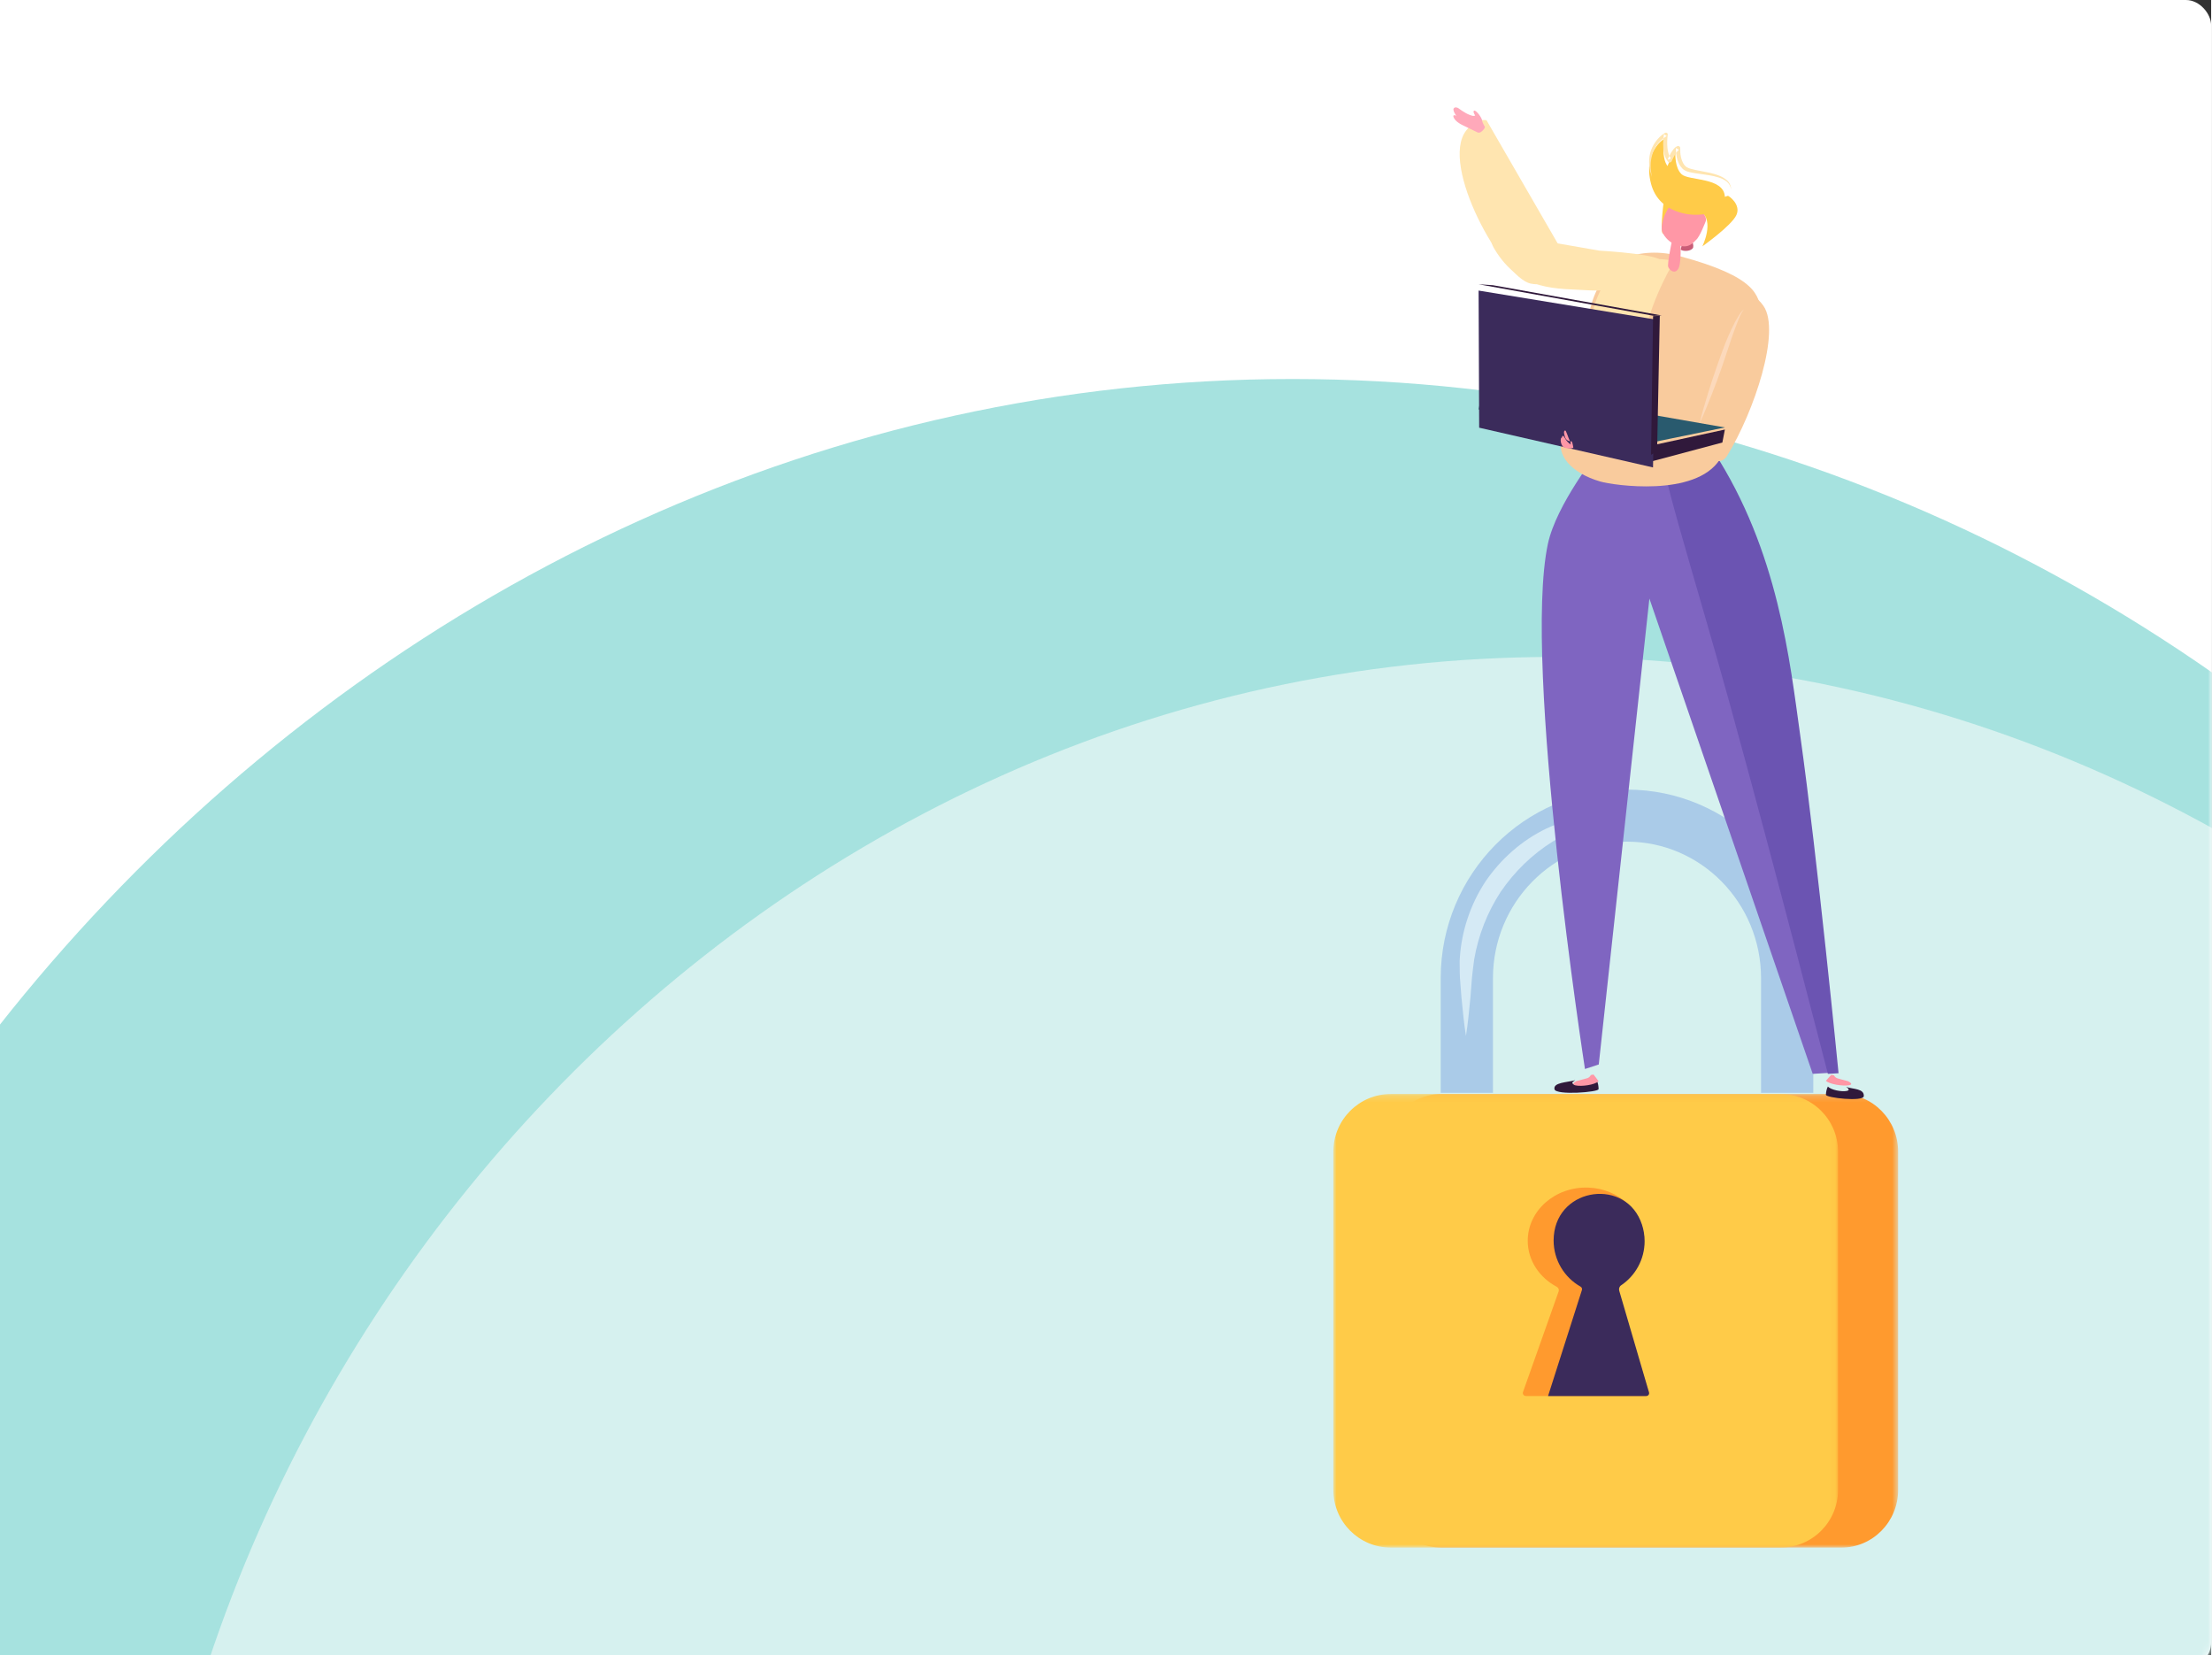 <?xml version="1.0" encoding="UTF-8"?><svg xmlns="http://www.w3.org/2000/svg" xmlns:xlink="http://www.w3.org/1999/xlink" height="374px" viewBox="30 0 350 262" width="500px">
    <rect x="30" y="0" width="350" height="262" fill="#333333" stroke="none"/>
    <defs>
        <path d="M0.172 0.185L81.431 0.185 81.431 72 0.172 72z" id="prefix__c"/>
        <path d="M0 0.185L79.917 0.185 79.917 72 0 72z" id="prefix__e"/>
        <rect height="264" id="prefix__a" rx="4" width="380" x="0" y="0"/>
    </defs>
    <g fill="none" fill-rule="evenodd">
        <mask fill="#fff" id="prefix__b">
            <use xlink:href="#prefix__a"/>
        </mask>
        <use fill="#FFF" xlink:href="#prefix__a"/>
        <g mask="url(#prefix__b)">
            <g>
                <path d="M531 276C531 128.513 412.132 0 265.5 0S0 128.513 0 276h531z" fill="#0BAFA7" opacity=".362" transform="translate(-31 60)"/>
                <path d="M532 276c0-123.974-100.736-232-225-232S82 152.026 82 276h450z" fill="#D6F1EF" transform="translate(-31 60)"/>
            </g>
        </g>
        <g>
            <g transform="translate(241 17) translate(8 156)">
                <mask fill="#fff" id="prefix__d">
                    <use xlink:href="#prefix__c"/>
                </mask>
                <path d="M72.44 72H9.164c-4.966 0-8.99-4.087-8.99-9.132V9.318c0-5.046 4.024-9.133 8.99-9.133H72.44c4.967 0 8.992 4.087 8.992 9.132v53.554c0 5.042-4.025 9.13-8.992 9.13" fill="#FF9A2E" mask="url(#prefix__d)"/>
            </g>
            <g transform="translate(241 17) translate(0 156)">
                <mask fill="#fff" id="prefix__f">
                    <use xlink:href="#prefix__e"/>
                </mask>
                <path d="M70.801 72H9.114c-5.033 0-9.116-4.087-9.116-9.132V9.318c0-5.046 4.083-9.133 9.116-9.133h61.687c5.036 0 9.116 4.087 9.116 9.132v53.554c0 5.042-4.08 9.13-9.116 9.13" fill="#FFCB48" mask="url(#prefix__f)"/>
            </g>
            <path d="M49.976 203.333l-5.19-16.107c-.094-.294.036-.607.314-.774 2.551-1.542 4.216-4.205 4.139-7.222-.11-4.421-4.028-8.056-8.868-8.224-5.26-.184-9.591 3.657-9.591 8.42 0 3.107 1.844 5.82 4.587 7.28.28.148.409.452.31.733l-5.652 15.947c-.108.304.142.614.49.614H49.43c.381 0 .655-.332.547-.667" fill="#FF9A2E" transform="translate(241 17)"/>
            <path d="M45.272 187.34c-.094-.322.017-.675.291-.859 2.244-1.509 3.724-4.075 3.724-6.99 0-.918-.147-1.8-.419-2.628-2.42-7.393-13.289-6-13.955 1.766-.022.241-.034.488-.034.732 0 3.147 1.722 5.887 4.268 7.326.187.104.279.326.213.537L34 204h15.566c.29 0 .498-.285.416-.57l-4.71-16.09z" fill="#3B2B5B" transform="translate(241 17)"/>
            <path d="M76 156h-8.274v-18.148c0-11.918-9.522-21.611-21.226-21.611-11.704 0-21.226 9.693-21.226 21.611V156H17v-18.148C17 121.392 30.234 108 46.5 108c16.264 0 29.5 13.391 29.5 29.852V156z" fill="#AACBE8" transform="translate(241 17)"/>
            <path d="M20.997 147c-.322-2.038-.512-4.077-.712-6.117l-.237-3.06c-.04-.513-.028-1.053-.038-1.58.007-.53-.037-1.067.019-1.597.27-4.253 1.68-8.476 4.049-12.082 2.424-3.564 5.761-6.523 9.618-8.382 3.872-1.815 8.21-2.575 12.304-1.986-4.082.64-7.875 1.962-11.21 3.993-3.316 2.058-6.113 4.813-8.288 7.988-2.11 3.22-3.542 6.868-4.204 10.718-.148.966-.233 1.932-.353 2.928l-.237 3.06c-.2 2.04-.39 4.08-.711 6.117" fill="#D5EAF5" transform="translate(241 17)"/>
            <path d="M35.022 155.448c-.266-1.095 1.98-1.086 3.307-1.448-.396.217-.784.525-.151.667.922.203 2.933-.074 3.516-.642.235.413.304.987.306 1.384.005.512-6.743 1.006-6.978.039" fill="#30193B" transform="translate(241 17)"/>
            <path d="M38.348 154.826c-.658-.144-.254-.462.156-.688.855-.234 1.576-.4 1.735-.462.415-.162.525-.488.525-.488l.435-.082s.73.934.801 1.058c-.606.586-2.692.872-3.652.662" fill="#FF97A6" transform="translate(241 17)"/>
            <path d="M83.998 156.526c.07-1.214-1.662-1.078-2.791-1.458.332.216.652.518.105.634-.8.17-2.519-.144-3-.698-.217.384-.297.928-.312 1.304-.022.484 5.945 1.152 5.998.218" fill="#30193B" transform="translate(241 17)"/>
            <path d="M81.642 154.803c.664-.116.275-.418-.128-.634-.849-.238-1.566-.408-1.721-.47-.414-.16-.51-.46-.51-.46l-.432-.088s-.776.842-.851.954c.584.554 2.67.868 3.642.698" fill="#FF97A6" transform="translate(241 17)"/>
            <path d="M41.932 54.418c-.026.237-6.632 8.393-7.97 14.733-4.025 19.094 5.882 83.079 5.882 83.079l2.186-.715 8.017-73.757L75.907 153l3.093-.184s-3.275-34.065-5.962-53.543C71.446 87.74 69.68 70.245 59.576 54.394c-3.05-.724-12.884-.287-17.644.024" fill="#7F65C1" transform="translate(241 17)"/>
            <path d="M78.31 153l1.69-.1s-3.342-34.094-6.085-53.59c-1.623-11.541-3.427-29.052-13.74-44.916-1.494-.348-4.587-.428-7.936-.382-1.557.022 4.797 19.606 10.545 40.447C70.41 122.127 78.31 153 78.31 153" fill="#6B54B2" transform="translate(241 17)"/>
            <path d="M40.972 30.82c-1.79 6.028-2.462 8.497-1.596 16.692.252 2.396 21.841 7.56 22.309 6.29.17-.46 1.505-4.04 2.222-5.938 3.456-9.121 4.622-11.75 3.878-15.463-.518-2.586-.564-5.53-12.99-8.865-3.897-1.045-7.03-.348-8.44.282-2.501 1.117-4.634 4.486-5.383 7.003" fill="#F9CB9D" transform="translate(241 17)"/>
            <path d="M63 20.008c-.01-.004-.005-.018.005-.016" stroke-linecap="round" stroke-linejoin="round" transform="translate(241 17)"/>
            <path d="M54 24.334s-3.327 5.276-4.776 11.688c-1.527 6.772-1.174 14.735-.96 15.978 0 0-5.152-.835-7.444-2.856-.339-.301-.555-.71-.594-1.17-.225-2.656-.92-13.508 2.2-19.228C45.998 22.196 54 24.334 54 24.334" fill="#FFE5B0" transform="translate(241 17)"/>
            <path d="M58.423 49.077c.764-2.25 3.214-9.545 3.214-9.545s2.447-13.949 6.477-8.099c2.771 4.012-1.462 16.724-5.757 23.712-1.565 2.55-5.678-.932-3.934-6.068" fill="#F9CB9D" transform="translate(241 17)"/>
            <path d="M54.863 49s-17.62.713-18.628 3.31c-1.013 2.594 1.296 5.534 6.027 6.917 2.05.598 15.069 2.532 18.947-3.502C64.827 50.098 54.863 49 54.863 49" fill="#F9CB9D" transform="translate(241 17)"/>
            <path d="M53.644 21s-.808 3.782-.614 4.261c.193.474.992 1.206 1.565.33.572-.878.37-4.349.37-4.349L53.646 21z" fill="#FF97A6" transform="translate(241 17)"/>
            <path d="M55 22.526c.514.336 1.666.24 1.968-.308.077-.554-.007-.244-.018-.72l-1.64-.218c-.116.43-.205.744-.31 1.246" fill="#C95D77" transform="translate(241 17)"/>
            <path d="M62 51L61.6 53.055 50.559 56 42 54.158 51.101 53.373z" fill="#30193B" transform="translate(241 17)"/>
            <path d="M23 47.814L50.642 53 62 50.669 23.784 44z" fill="#295A6E" transform="translate(241 17)"/>
            <path d="M23.09 50.708L50.62 57 51 33.584 23 29z" fill="#3B2B5B" transform="translate(241 17)"/>
            <path d="M51.266 54.475L50.306 55 50.628 33.046 51.694 33zM52 32.944L25.259 28.149 23 28 50.752 33z" fill="#30193B" transform="translate(241 17)"/>
            <path d="M36.302 53.644c-.267-.355-.347-.869-.28-1.168.047-.205.18-.225.18-.225s-.012-.27.186-.25c.121.01.351.554.638.88.176.204.402.384.556.494 0 0-.098-.53.078-.536.175-.006.271.643.338.96.06.279-1.352.304-1.696-.155" fill="#FF97A6" transform="translate(241 17)"/>
            <path d="M37.476 52.855c-.342-.668-.616-1.764-.782-1.708-.26.088-.192.508.004 1.084.196.58.778.624.778.624" fill="#FF97A6" transform="translate(241 17)"/>
            <path d="M51.832 24.732c-1.515 1.3-5.389 4.618-11.202 4.238-5.252-.342-10.997.257-15.083-6.493-2.307-3.812 3.427-2.088 3.427-2.088l13.154 2.29s11.379.609 9.704 2.053" fill="#FFE5B0" transform="translate(241 17)"/>
            <path d="M31.256 27.896C26.844 27.008 16.747 9.179 21.04 3.653c1.6-2.056 3.219-1.613 3.219-1.613l11.738 20.313s.23 6.545-4.742 5.543" fill="#FFE5B0" transform="translate(241 17)"/>
            <path d="M23.418 3.866c-.179.14-.423.174-.608.084-.467-.23-1.574-.769-2.459-1.193 0 0-1.351-.66-1.351-1.429 0 0 .18-.243.502.056 0 0-.673-.904-.434-1.23.241-.324.71-.037.71-.037s1.035.78 1.721 1.035c.554.207.733.263.958.13 0 0-.461-.677-.149-.77.31-.091 1.303 1.194 1.278 1.72 0 0 .204.555.388.798.125.164-.23.585-.556.836" fill="#FFA9BA" transform="translate(241 17)"/>
            <path d="M58 50c.373-1.579.838-3.125 1.307-4.668.467-1.546.987-3.073 1.517-4.595.548-1.515 1.064-3.049 1.726-4.54.327-.743.669-1.482 1.044-2.204.198-.355.4-.71.619-1.056.221-.338.443-.705.787-.937-.513.62-.76 1.406-1.062 2.147-.296.746-.575 1.5-.835 2.26l-1.533 4.576c-.537 1.525-1.083 3.045-1.683 4.543C59.295 47.029 58.691 48.53 58 50" fill="#FCD9BB" transform="translate(241 17)"/>
            <path d="M52.577 13s-.792 5.052-.52 6.713C52.326 21.376 56 15.27 56 15.27L52.577 13z" fill="#FFCB48" transform="translate(241 17)"/>
            <path d="M57.434 20.98c.597-.457 1.553-3.015 1.553-3.015.274-1.982-3.92-3.067-4.697-2.957-.855.12-1.31 1.035-1.664 1.712-.353.674-.74 2.002-.595 2.776.131.703 1.026 1.697 1.67 1.982 1.925.86 2.7.632 3.733-.497" fill="#FF97A6" transform="translate(241 17)"/>
            <path d="M62.483 14c.12-.007 2.11 1.36 1.34 3.043C63.056 18.725 58.43 22 58.43 22s1.982-4-.242-5.532C56.921 15.593 62.483 14 62.483 14" fill="#FFCB48" transform="translate(241 17)"/>
            <path d="M57.198 16.996s-5.619.093-6.904-4.95C49.01 7.003 52.354 5 52.354 5s-.437 3.013.565 4.288c0 0 .652-1.767 1.238-2.036 0 0-.13 2.301 1 3.342 1.13 1.04 6.657.44 6.838 3.531.18 3.094-4.797 2.871-4.797 2.871" fill="#FFCB48" transform="translate(241 17)"/>
            <path d="M50.438 11.016c-.09-.303-.192-.605-.27-.912-.046-.312-.13-.625-.143-.941-.058-.637-.017-1.285.139-1.917.167-.63.452-1.235.84-1.781.396-.546.863-1.032 1.494-1.42.134-.083.318-.047.408.077.04.059.054.122.047.183l-.005.027c-.085.67-.115 1.37-.046 2.04.063.666.23 1.35.624 1.806l-.593.09c.163-.383.335-.742.547-1.103.109-.179.228-.352.366-.526.149-.172.294-.352.596-.492.167-.077.369-.016.452.137.026.05.038.1.036.152v.02c-.034.89.11 1.871.6 2.594.26.377.585.546 1.079.677.466.138.976.228 1.481.327 1.011.201 2.058.36 3.032.765.493.19.948.479 1.32.831.373.375.531.871.558 1.35-.095-.476-.31-.916-.683-1.237-.383-.298-.826-.526-1.309-.668-.957-.31-1.982-.431-3.005-.574-.515-.072-1.03-.133-1.56-.26-.262-.065-.53-.14-.801-.3-.294-.15-.452-.37-.634-.584-.632-.914-.775-1.937-.77-2.957l.488.314c-.078.031-.214.158-.316.293-.11.142-.211.298-.306.46-.192.321-.374.669-.522 1.012l-.01.02c-.068.16-.265.237-.44.172-.058-.023-.107-.059-.14-.102-.542-.673-.676-1.442-.74-2.165-.053-.733-.011-1.449.096-2.176l.451.287c-.507.291-1.005.72-1.387 1.199-.383.48-.682 1.024-.877 1.607-.167.587-.298 1.192-.294 1.815-.012.618.083 1.239.197 1.86" fill="#FFE5B0" transform="translate(241 17)"/>
        </g>
    </g>
</svg>
